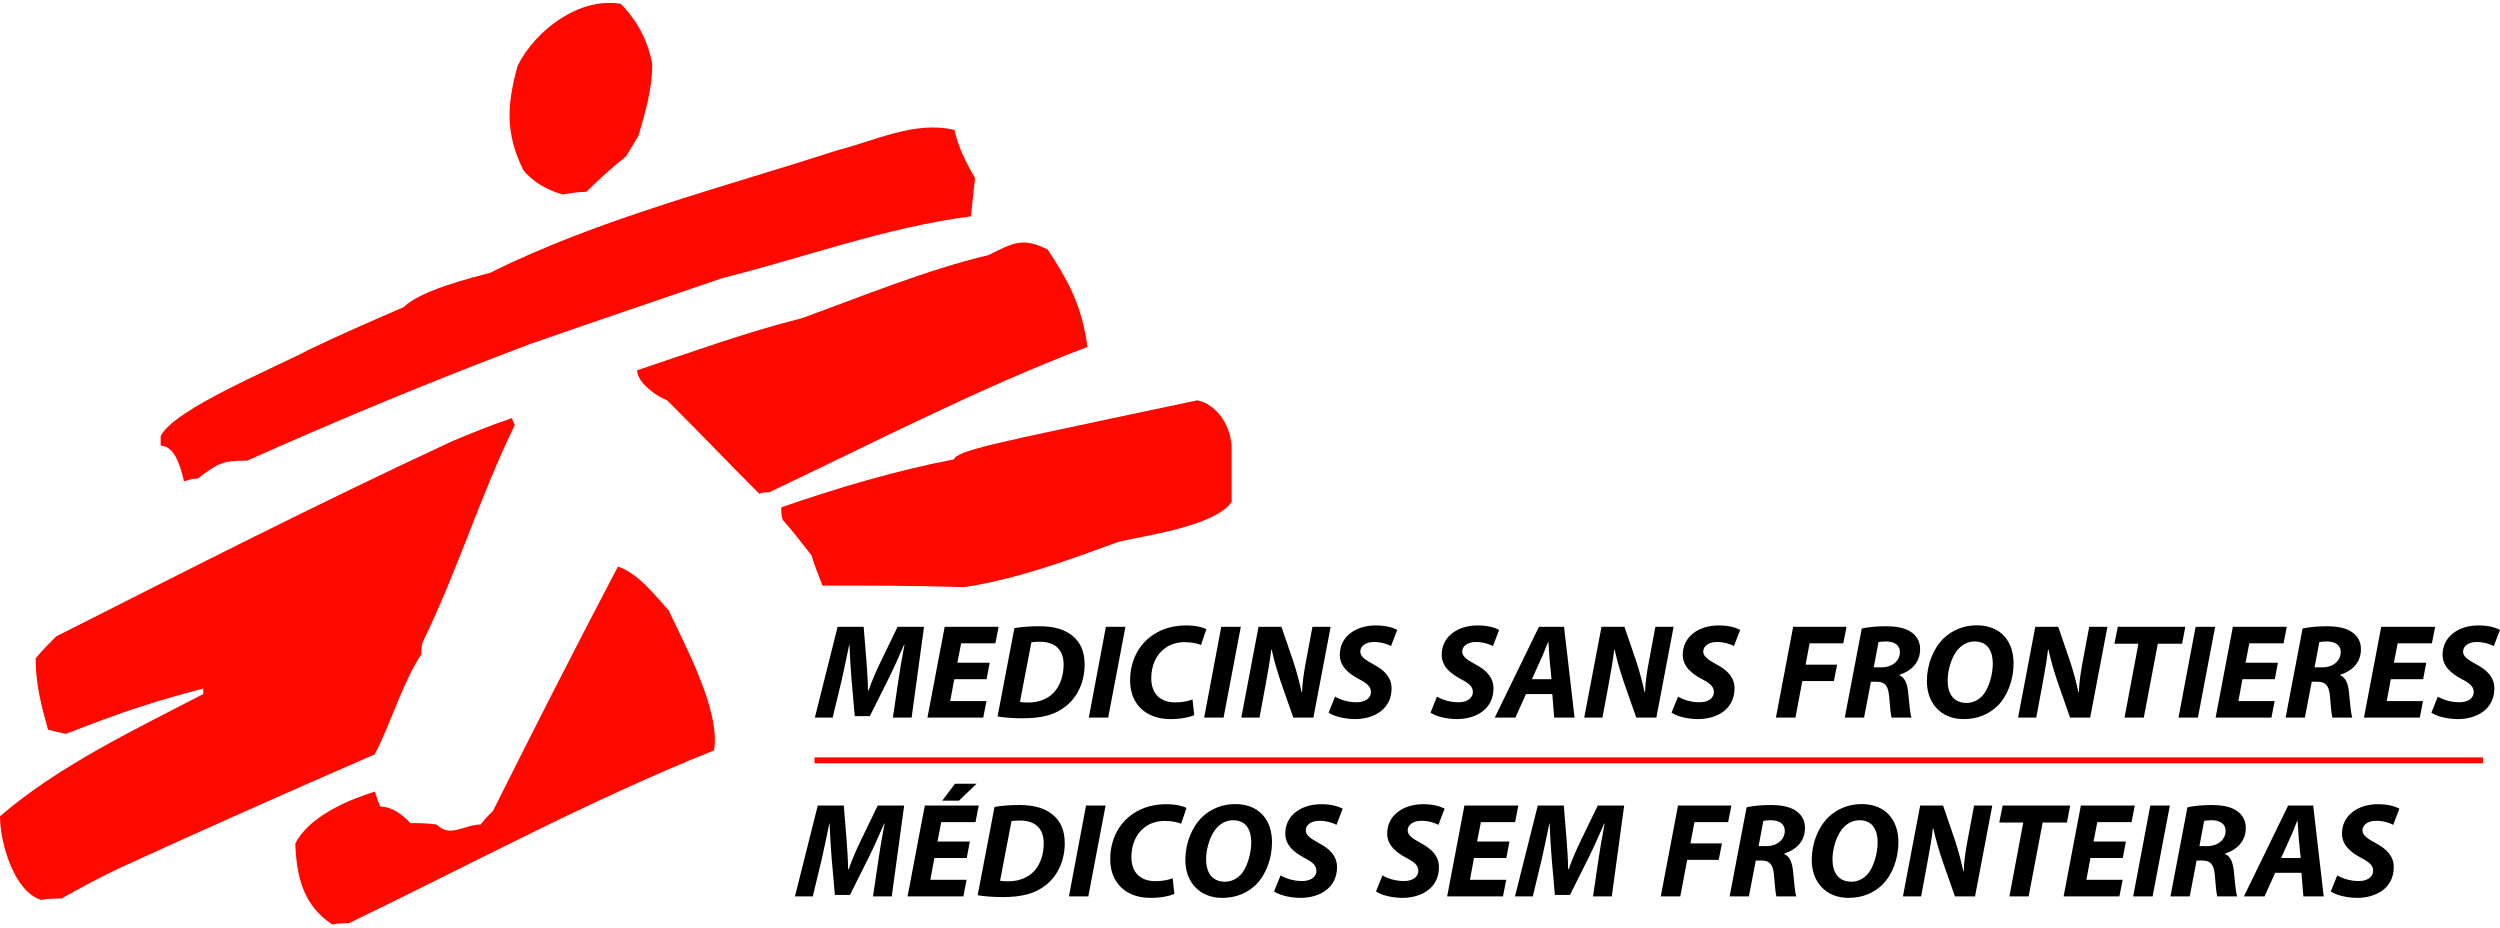 <?xml version="1.0" encoding="UTF-8"?> <svg xmlns="http://www.w3.org/2000/svg" width="194" height="72" viewBox="0 0 194 72" fill="none"><path fill-rule="evenodd" clip-rule="evenodd" d="M25.789 71.746C23.55 70.257 23.023 68.129 22.912 65.465C23.976 63.337 27.066 62.061 29.091 61.422C29.202 61.746 29.304 62.171 29.517 62.597C30.479 62.597 31.219 63.235 31.857 63.873C32.496 63.873 33.134 63.873 33.883 63.984C34.947 65.048 36.011 63.984 37.296 63.984C37.619 63.559 37.934 63.235 38.258 62.92C41.458 56.528 44.649 50.247 47.952 43.966C49.552 44.502 50.828 46.205 51.892 47.37C53.067 49.924 55.944 55.141 55.407 58.231C45.816 62.061 36.334 67.176 27.066 71.644C26.64 71.644 26.214 71.644 25.789 71.746Z" fill="#FF0800"></path><path fill-rule="evenodd" clip-rule="evenodd" d="M3.2 69.833C1.072 69.195 0 65.365 0 63.339C4.579 59.398 10.443 56.632 15.771 53.858C15.771 53.645 15.771 53.534 15.771 53.432C14.171 53.858 12.571 54.283 10.979 54.819C8.954 55.458 7.039 56.207 5.115 56.947C4.579 56.837 4.153 56.734 3.728 56.624C3.192 54.709 2.766 53.109 2.766 51.083C3.302 50.445 3.83 49.909 4.366 49.381C14.486 44.266 24.716 39.048 35.049 34.257C36.538 33.618 38.138 32.98 39.738 32.444C39.738 32.554 39.849 32.767 39.951 32.98C37.287 38.41 35.474 44.376 32.81 49.806C32.7 50.13 32.7 50.445 32.7 50.768C31.21 53.007 30.359 56.096 29.074 58.539C22.469 61.416 15.967 64.292 9.473 67.271C7.873 68.02 6.273 68.871 4.783 69.722C4.264 69.731 3.736 69.731 3.2 69.833Z" fill="#FF0800"></path><path fill-rule="evenodd" clip-rule="evenodd" d="M74.481 45.551C70.856 45.441 67.341 45.441 63.826 45.441C63.502 44.59 63.187 43.841 62.975 43.1C62.226 42.138 61.485 41.185 60.736 40.334C60.626 40.011 60.626 39.696 60.626 39.372C64.889 37.883 69.579 36.495 74.047 35.644C74.047 35.006 78.626 34.155 79.375 33.942C83.852 32.98 88.329 32.027 92.908 31.065C94.508 31.389 95.572 33.193 95.572 34.793C95.572 36.181 95.572 37.559 95.572 38.947C94.295 40.862 88.542 41.611 86.831 42.036C82.993 43.423 79.052 44.913 74.899 45.551C74.694 45.551 74.584 45.551 74.481 45.551Z" fill="#FF0800"></path><path fill-rule="evenodd" clip-rule="evenodd" d="M58.924 38.318C56.472 35.867 54.132 33.415 51.783 31.075C50.932 30.751 49.442 29.688 49.442 28.734C53.596 27.347 57.962 25.755 62.226 24.692C66.916 22.989 71.818 20.964 76.72 19.789C78.635 18.827 79.384 18.402 81.299 19.364C83.002 21.917 83.963 23.832 84.389 26.921C75.972 30.113 67.767 34.377 59.673 38.207C59.349 38.207 59.136 38.207 58.924 38.318Z" fill="#FF0800"></path><path fill-rule="evenodd" clip-rule="evenodd" d="M14.281 37.353C14.068 36.502 13.643 34.587 12.468 34.587C12.468 34.264 12.468 34.051 12.468 33.838C13.532 31.71 21.422 28.51 23.975 27.131C26.427 25.957 28.878 24.893 31.329 23.829C32.605 22.552 36.444 21.591 38.044 21.165C46.351 17.012 56.054 14.561 64.897 11.684C67.884 10.935 70.974 9.343 74.063 10.084C74.386 11.471 74.914 12.535 75.663 13.812C75.552 14.773 75.45 15.727 75.34 16.791C68.735 17.642 62.445 19.982 56.054 21.582C51.049 23.285 46.036 24.987 41.134 26.697C33.78 29.463 26.324 32.553 19.183 35.745C17.158 35.745 16.945 35.958 15.345 37.132C14.919 37.141 14.596 37.251 14.281 37.353Z" fill="#FF0800"></path><path fill-rule="evenodd" clip-rule="evenodd" d="M43.687 15.097C42.512 14.774 41.346 14.136 40.597 13.182C39.21 10.306 39.321 8.178 40.172 5.088C41.559 2.322 44.964 -0.24 48.164 0.296C49.44 1.573 50.291 3.173 50.615 4.978C50.615 6.893 50.079 8.705 49.551 10.518C49.228 11.055 48.913 11.582 48.589 12.118C47.525 12.97 46.462 13.931 45.5 14.884C44.861 14.884 44.223 14.995 43.687 15.097Z" fill="#FF0800"></path><path d="M70.742 55.688L71.705 48.638H69.654L68.357 51.315C68.054 51.943 67.677 52.769 67.406 53.564H67.353C67.353 52.769 67.28 51.985 67.238 51.315L67.019 48.638H65L63.232 55.688H64.613L65.314 52.78C65.491 52.027 65.701 50.96 65.899 50.029H65.92C65.951 50.97 66.014 51.943 66.077 52.717L66.328 55.572H67.5L68.943 52.686C69.33 51.911 69.759 50.949 70.156 50.029H70.188C69.989 51.043 69.832 52.016 69.717 52.78L69.288 55.688H70.742Z" fill="black"></path><path d="M76.802 51.43H74.291L74.584 49.924H77.241L77.492 48.638H73.308L71.969 55.688H76.3L76.551 54.401H73.737L74.051 52.706H76.561L76.802 51.43Z" fill="black"></path><path d="M77.41 55.593C77.766 55.667 78.498 55.74 79.345 55.74C80.873 55.74 81.908 55.458 82.724 54.788C83.603 54.098 84.167 52.926 84.167 51.556C84.167 50.52 83.812 49.819 83.237 49.349C82.64 48.847 81.772 48.596 80.663 48.596C79.994 48.596 79.335 48.638 78.718 48.742L77.41 55.593ZM80.036 49.84C80.193 49.819 80.412 49.799 80.674 49.799C81.918 49.799 82.536 50.458 82.536 51.566C82.536 52.414 82.285 53.156 81.814 53.7C81.343 54.223 80.621 54.516 79.806 54.516C79.544 54.516 79.324 54.506 79.147 54.474L80.036 49.84Z" fill="black"></path><path d="M85.819 48.638L84.49 55.688H85.996L87.335 48.638H85.819Z" fill="black"></path><path d="M92.539 54.276C92.193 54.422 91.702 54.506 91.21 54.506C89.965 54.506 89.338 53.763 89.338 52.633C89.338 51.65 89.714 50.845 90.311 50.374C90.739 50.018 91.304 49.83 91.921 49.83C92.528 49.83 92.988 49.956 93.198 50.05L93.616 48.826C93.407 48.7 92.832 48.533 92.057 48.533C91.074 48.533 90.206 48.773 89.474 49.265C88.407 49.987 87.696 51.211 87.696 52.811C87.696 54.652 88.94 55.803 90.813 55.803C91.66 55.803 92.298 55.656 92.674 55.499L92.539 54.276Z" fill="black"></path><path d="M94.771 48.638L93.442 55.688H94.949L96.288 48.638H94.771Z" fill="black"></path><path d="M97.736 55.688L98.196 53.219C98.405 52.11 98.573 51.117 98.646 50.426H98.688C98.876 51.284 99.064 51.922 99.378 52.884L100.361 55.688H101.92L103.259 48.638H101.847L101.365 51.2C101.167 52.236 101.062 53.01 101.041 53.732H101.01C100.842 52.958 100.654 52.225 100.361 51.326L99.441 48.638H97.662L96.324 55.688H97.736Z" fill="black"></path><path d="M103.1 55.301C103.435 55.531 104.135 55.782 105.119 55.803C106.688 55.803 107.985 54.997 107.985 53.418C107.985 52.571 107.441 52.006 106.583 51.556C105.987 51.221 105.558 50.97 105.558 50.562C105.558 50.175 105.924 49.819 106.625 49.819C107.211 49.819 107.713 50.008 107.943 50.133L108.424 48.878C108.11 48.721 107.608 48.533 106.75 48.533C105.213 48.533 103.968 49.391 103.968 50.813C103.968 51.734 104.69 52.288 105.432 52.686C106.081 53.02 106.384 53.282 106.384 53.69C106.384 54.234 105.851 54.506 105.265 54.495C104.617 54.495 104.02 54.307 103.602 54.056L103.1 55.301Z" fill="black"></path><path d="M111.008 55.301C111.343 55.531 112.044 55.782 113.027 55.803C114.596 55.803 115.893 54.997 115.893 53.418C115.893 52.571 115.349 52.006 114.491 51.556C113.895 51.221 113.466 50.97 113.466 50.562C113.466 50.175 113.832 49.819 114.533 49.819C115.119 49.819 115.621 50.008 115.851 50.133L116.332 48.878C116.019 48.721 115.516 48.533 114.659 48.533C113.121 48.533 111.876 49.391 111.876 50.813C111.876 51.734 112.598 52.288 113.341 52.686C113.989 53.02 114.293 53.282 114.293 53.69C114.293 54.234 113.759 54.506 113.173 54.495C112.525 54.495 111.929 54.307 111.51 54.056L111.008 55.301Z" fill="black"></path><path d="M120.459 53.857L120.605 55.688H122.185L121.369 48.638H119.423L115.992 55.688H117.593L118.419 53.857H120.459ZM118.879 52.706L119.559 51.19C119.758 50.792 119.957 50.238 120.134 49.809H120.155C120.187 50.238 120.229 50.803 120.25 51.19L120.396 52.706H118.879Z" fill="black"></path><path d="M124.35 55.688L124.81 53.219C125.019 52.11 125.186 51.117 125.26 50.426H125.301C125.49 51.284 125.678 51.922 125.992 52.884L126.975 55.688H128.534L129.872 48.638H128.46L127.979 51.2C127.78 52.236 127.676 53.01 127.655 53.732H127.624C127.456 52.958 127.268 52.225 126.975 51.326L126.055 48.638H124.276L122.937 55.688H124.35Z" fill="black"></path><path d="M129.714 55.301C130.048 55.531 130.749 55.782 131.732 55.803C133.301 55.803 134.599 54.997 134.599 53.418C134.599 52.571 134.055 52.006 133.197 51.556C132.601 51.221 132.172 50.97 132.172 50.562C132.172 50.175 132.538 49.819 133.239 49.819C133.824 49.819 134.327 50.008 134.557 50.133L135.038 48.878C134.724 48.721 134.222 48.533 133.364 48.533C131.827 48.533 130.582 49.391 130.582 50.813C130.582 51.734 131.304 52.288 132.046 52.686C132.695 53.02 132.998 53.282 132.998 53.69C132.998 54.234 132.465 54.506 131.879 54.495C131.23 54.495 130.634 54.307 130.216 54.056L129.714 55.301Z" fill="black"></path><path d="M137.81 55.688H139.327L139.86 52.853H142.308L142.559 51.577H140.112L140.425 49.924H143.04L143.291 48.638H139.149L137.81 55.688Z" fill="black"></path><path d="M143.155 55.688H144.651L145.184 52.905H145.634C146.241 52.905 146.523 53.177 146.596 54.024C146.659 54.893 146.732 55.499 146.785 55.688H148.333C148.218 55.395 148.155 54.485 148.071 53.69C147.998 53.052 147.82 52.581 147.402 52.403V52.361C148.312 52.068 149.002 51.42 149.002 50.374C149.002 49.715 148.678 49.276 148.218 48.993C147.726 48.69 147.025 48.596 146.366 48.596C145.665 48.596 144.954 48.658 144.473 48.773L143.155 55.688ZM145.77 49.83C145.896 49.799 146.073 49.778 146.356 49.778C146.962 49.778 147.433 50.029 147.433 50.604C147.433 51.284 146.837 51.786 146.011 51.786H145.404L145.77 49.83Z" fill="black"></path><path d="M153.396 48.523C152.392 48.523 151.492 48.899 150.833 49.527C150.007 50.332 149.526 51.587 149.526 52.863C149.526 54.506 150.561 55.803 152.392 55.803C153.448 55.803 154.337 55.426 154.996 54.788C155.802 53.993 156.252 52.748 156.252 51.472C156.252 49.778 155.268 48.523 153.396 48.523ZM153.229 49.778C154.327 49.778 154.641 50.635 154.641 51.514C154.641 52.319 154.337 53.48 153.793 54.035C153.469 54.359 153.051 54.547 152.611 54.547C151.576 54.547 151.137 53.805 151.137 52.811C151.137 51.964 151.461 50.876 152.015 50.311C152.339 49.987 152.758 49.778 153.229 49.778Z" fill="black"></path><path d="M158.014 55.688L158.474 53.219C158.683 52.11 158.85 51.117 158.924 50.426H158.966C159.154 51.284 159.342 51.922 159.656 52.884L160.639 55.688H162.198L163.537 48.638H162.124L161.643 51.2C161.445 52.236 161.34 53.01 161.319 53.732H161.288C161.12 52.958 160.932 52.225 160.639 51.326L159.719 48.638H157.94L156.602 55.688H158.014Z" fill="black"></path><path d="M164.863 55.688H166.359L167.447 49.956H169.33L169.581 48.638H164.34L164.079 49.956H165.941L164.863 55.688Z" fill="black"></path><path d="M170.379 48.638L169.051 55.688H170.557L171.896 48.638H170.379Z" fill="black"></path><path d="M176.765 51.43H174.254L174.547 49.924H177.204L177.455 48.638H173.271L171.932 55.688H176.263L176.514 54.401H173.7L174.014 52.706H176.524L176.765 51.43Z" fill="black"></path><path d="M177.363 55.688H178.858L179.392 52.905H179.842C180.448 52.905 180.731 53.177 180.804 54.024C180.867 54.893 180.94 55.499 180.992 55.688H182.54C182.425 55.395 182.362 54.485 182.279 53.69C182.206 53.052 182.028 52.581 181.609 52.403V52.361C182.519 52.068 183.21 51.42 183.21 50.374C183.21 49.715 182.885 49.276 182.425 48.993C181.934 48.69 181.233 48.596 180.574 48.596C179.873 48.596 179.162 48.658 178.681 48.773L177.363 55.688ZM179.978 49.83C180.103 49.799 180.281 49.778 180.563 49.778C181.17 49.778 181.641 50.029 181.641 50.604C181.641 51.284 181.044 51.786 180.218 51.786H179.611L179.978 49.83Z" fill="black"></path><path d="M188.277 51.43H185.766L186.059 49.924H188.716L188.967 48.638H184.783L183.444 55.688H187.775L188.026 54.401H185.212L185.526 52.706H188.036L188.277 51.43Z" fill="black"></path><path d="M188.676 55.301C189.011 55.531 189.712 55.782 190.695 55.803C192.264 55.803 193.561 54.997 193.561 53.418C193.561 52.571 193.017 52.006 192.159 51.556C191.563 51.221 191.134 50.97 191.134 50.562C191.134 50.175 191.5 49.819 192.201 49.819C192.787 49.819 193.289 50.008 193.519 50.133L194 48.878C193.686 48.721 193.184 48.533 192.327 48.533C190.789 48.533 189.544 49.391 189.544 50.813C189.544 51.734 190.266 52.288 191.009 52.686C191.657 53.02 191.96 53.282 191.96 53.69C191.96 54.234 191.427 54.506 190.841 54.495C190.193 54.495 189.596 54.307 189.178 54.056L188.676 55.301Z" fill="black"></path><path d="M69.2 69.561L70.163 62.511H68.112L66.815 65.189C66.512 65.816 66.135 66.642 65.864 67.437H65.811C65.811 66.642 65.738 65.858 65.696 65.189L65.477 62.511H63.458L61.69 69.561H63.071L63.772 66.653C63.949 65.9 64.159 64.833 64.357 63.902H64.378C64.409 64.843 64.472 65.816 64.535 66.59L64.786 69.446H65.958L67.401 66.559C67.788 65.785 68.217 64.822 68.615 63.902H68.646C68.447 64.916 68.29 65.889 68.175 66.653L67.746 69.561H69.2Z" fill="black"></path><path d="M75.26 65.303H72.749L73.042 63.797H75.699L75.95 62.511H71.766L70.427 69.561H74.758L75.009 68.274H72.195L72.509 66.58H75.019L75.26 65.303ZM74.109 60.816L73.116 62.134H74.413L75.783 60.816H74.109Z" fill="black"></path><path d="M75.868 69.467C76.224 69.54 76.956 69.613 77.803 69.613C79.331 69.613 80.366 69.331 81.182 68.661C82.061 67.971 82.625 66.799 82.625 65.429C82.625 64.394 82.27 63.693 81.695 63.222C81.098 62.72 80.23 62.469 79.121 62.469C78.452 62.469 77.793 62.511 77.176 62.615L75.868 69.467ZM78.494 63.714C78.651 63.693 78.87 63.672 79.132 63.672C80.376 63.672 80.994 64.331 80.994 65.439C80.994 66.287 80.743 67.029 80.272 67.573C79.801 68.096 79.079 68.389 78.264 68.389C78.002 68.389 77.782 68.379 77.605 68.347L78.494 63.714Z" fill="black"></path><path d="M84.277 62.511L82.948 69.561H84.454L85.793 62.511H84.277Z" fill="black"></path><path d="M90.997 68.149C90.651 68.295 90.16 68.379 89.668 68.379C88.423 68.379 87.796 67.636 87.796 66.506C87.796 65.523 88.172 64.718 88.769 64.247C89.198 63.891 89.762 63.703 90.379 63.703C90.986 63.703 91.446 63.829 91.656 63.923L92.074 62.699C91.865 62.573 91.29 62.406 90.515 62.406C89.532 62.406 88.664 62.647 87.932 63.138C86.865 63.86 86.154 65.084 86.154 66.684C86.154 68.525 87.398 69.676 89.271 69.676C90.118 69.676 90.756 69.529 91.133 69.373L90.997 68.149Z" fill="black"></path><path d="M95.852 62.396C94.848 62.396 93.948 62.772 93.289 63.4C92.463 64.205 91.982 65.46 91.982 66.737C91.982 68.379 93.017 69.676 94.848 69.676C95.904 69.676 96.793 69.299 97.452 68.661C98.258 67.866 98.707 66.621 98.707 65.345C98.707 63.651 97.724 62.396 95.852 62.396ZM95.684 63.651C96.783 63.651 97.097 64.509 97.097 65.387C97.097 66.193 96.793 67.354 96.249 67.908C95.925 68.232 95.507 68.421 95.067 68.421C94.032 68.421 93.593 67.678 93.593 66.684C93.593 65.837 93.917 64.749 94.471 64.184C94.795 63.86 95.214 63.651 95.684 63.651Z" fill="black"></path><path d="M98.869 69.174C99.204 69.404 99.905 69.655 100.888 69.676C102.457 69.676 103.754 68.87 103.754 67.291C103.754 66.444 103.21 65.879 102.352 65.429C101.756 65.094 101.327 64.843 101.327 64.435C101.327 64.048 101.694 63.693 102.394 63.693C102.98 63.693 103.482 63.881 103.712 64.007L104.193 62.751C103.88 62.594 103.378 62.406 102.52 62.406C100.982 62.406 99.737 63.264 99.737 64.686C99.737 65.607 100.459 66.161 101.202 66.559C101.85 66.893 102.154 67.155 102.154 67.563C102.154 68.107 101.62 68.379 101.035 68.368C100.386 68.368 99.79 68.18 99.371 67.929L98.869 69.174Z" fill="black"></path><path d="M106.778 69.174C107.112 69.404 107.813 69.655 108.796 69.676C110.365 69.676 111.662 68.87 111.662 67.291C111.662 66.444 111.119 65.879 110.261 65.429C109.665 65.094 109.236 64.843 109.236 64.435C109.236 64.048 109.602 63.693 110.303 63.693C110.888 63.693 111.391 63.881 111.621 64.007L112.102 62.751C111.788 62.594 111.286 62.406 110.428 62.406C108.891 62.406 107.646 63.264 107.646 64.686C107.646 65.607 108.368 66.161 109.11 66.559C109.759 66.893 110.062 67.155 110.062 67.563C110.062 68.107 109.529 68.379 108.943 68.368C108.294 68.368 107.698 68.18 107.28 67.929L106.778 69.174Z" fill="black"></path><path d="M117.133 65.303H114.622L114.915 63.797H117.572L117.823 62.511H113.639L112.3 69.561H116.631L116.882 68.274H114.068L114.382 66.58H116.892L117.133 65.303Z" fill="black"></path><path d="M125.074 69.561L126.036 62.511H123.986L122.689 65.189C122.385 65.816 122.009 66.642 121.737 67.437H121.685C121.685 66.642 121.611 65.858 121.569 65.189L121.35 62.511H119.331L117.563 69.561H118.944L119.645 66.653C119.823 65.9 120.032 64.833 120.231 63.902H120.251C120.283 64.843 120.346 65.816 120.408 66.59L120.659 69.446H121.831L123.274 66.559C123.661 65.785 124.09 64.822 124.488 63.902H124.519C124.32 64.916 124.164 65.889 124.048 66.653L123.62 69.561H125.074Z" fill="black"></path><path d="M128.875 69.561H130.391L130.925 66.726H133.373L133.624 65.45H131.176L131.49 63.797H134.105L134.356 62.511H130.214L128.875 69.561Z" fill="black"></path><path d="M134.219 69.561H135.715L136.249 66.778H136.698C137.305 66.778 137.588 67.05 137.661 67.898C137.724 68.766 137.797 69.373 137.849 69.561H139.397C139.282 69.268 139.219 68.358 139.136 67.563C139.062 66.925 138.885 66.454 138.466 66.276V66.234C139.376 65.942 140.067 65.293 140.067 64.247C140.067 63.588 139.742 63.149 139.282 62.866C138.79 62.563 138.09 62.469 137.431 62.469C136.73 62.469 136.019 62.532 135.537 62.647L134.219 69.561ZM136.834 63.703C136.96 63.672 137.138 63.651 137.42 63.651C138.027 63.651 138.498 63.902 138.498 64.477C138.498 65.157 137.901 65.659 137.075 65.659H136.468L136.834 63.703Z" fill="black"></path><path d="M144.46 62.396C143.456 62.396 142.557 62.772 141.898 63.4C141.071 64.205 140.59 65.46 140.59 66.737C140.59 68.379 141.626 69.676 143.456 69.676C144.513 69.676 145.402 69.299 146.061 68.661C146.866 67.866 147.316 66.621 147.316 65.345C147.316 63.651 146.333 62.396 144.46 62.396ZM144.293 63.651C145.391 63.651 145.705 64.509 145.705 65.387C145.705 66.193 145.402 67.354 144.858 67.908C144.534 68.232 144.115 68.421 143.676 68.421C142.64 68.421 142.201 67.678 142.201 66.684C142.201 65.837 142.525 64.749 143.08 64.184C143.404 63.86 143.822 63.651 144.293 63.651Z" fill="black"></path><path d="M149.078 69.561L149.538 67.092C149.748 65.983 149.915 64.99 149.988 64.299H150.03C150.218 65.157 150.407 65.795 150.72 66.757L151.704 69.561H153.262L154.601 62.511H153.189L152.708 65.073C152.509 66.109 152.404 66.883 152.384 67.605H152.352C152.185 66.831 151.997 66.099 151.704 65.199L150.783 62.511H149.005L147.666 69.561H149.078Z" fill="black"></path><path d="M155.928 69.561H157.423L158.511 63.829H160.394L160.645 62.511H155.405L155.143 63.829H157.005L155.928 69.561Z" fill="black"></path><path d="M164.969 65.303H162.459L162.751 63.797H165.408L165.659 62.511H161.475L160.136 69.561H164.467L164.718 68.274H161.904L162.218 66.58H164.728L164.969 65.303Z" fill="black"></path><path d="M166.864 62.511L165.535 69.561H167.042L168.381 62.511H166.864Z" fill="black"></path><path d="M168.427 69.561H169.923L170.456 66.778H170.906C171.513 66.778 171.795 67.05 171.868 67.898C171.931 68.766 172.004 69.373 172.057 69.561H173.605C173.49 69.268 173.427 68.358 173.343 67.563C173.27 66.925 173.092 66.454 172.674 66.276V66.234C173.584 65.942 174.274 65.293 174.274 64.247C174.274 63.588 173.95 63.149 173.49 62.866C172.998 62.563 172.297 62.469 171.638 62.469C170.937 62.469 170.226 62.532 169.745 62.647L168.427 69.561ZM171.042 63.703C171.168 63.672 171.345 63.651 171.628 63.651C172.234 63.651 172.705 63.902 172.705 64.477C172.705 65.157 172.109 65.659 171.283 65.659H170.676L171.042 63.703Z" fill="black"></path><path d="M178.594 67.73L178.741 69.561H180.32L179.504 62.511H177.559L174.128 69.561H175.728L176.554 67.73H178.594ZM177.015 66.58L177.695 65.063C177.893 64.665 178.092 64.111 178.27 63.682H178.291C178.322 64.111 178.364 64.676 178.385 65.063L178.531 66.58H177.015Z" fill="black"></path><path d="M180.87 69.174C181.205 69.404 181.906 69.655 182.889 69.676C184.458 69.676 185.755 68.87 185.755 67.291C185.755 66.444 185.211 65.879 184.353 65.429C183.757 65.094 183.328 64.843 183.328 64.435C183.328 64.048 183.694 63.693 184.395 63.693C184.981 63.693 185.483 63.881 185.713 64.007L186.194 62.751C185.881 62.594 185.379 62.406 184.521 62.406C182.983 62.406 181.738 63.264 181.738 64.686C181.738 65.607 182.46 66.161 183.203 66.559C183.851 66.893 184.155 67.155 184.155 67.563C184.155 68.107 183.621 68.379 183.035 68.368C182.387 68.368 181.791 68.18 181.372 67.929L180.87 69.174Z" fill="black"></path><rect x="63.203" y="58.772" width="129.484" height="0.462" fill="#FF0800"></rect></svg> 